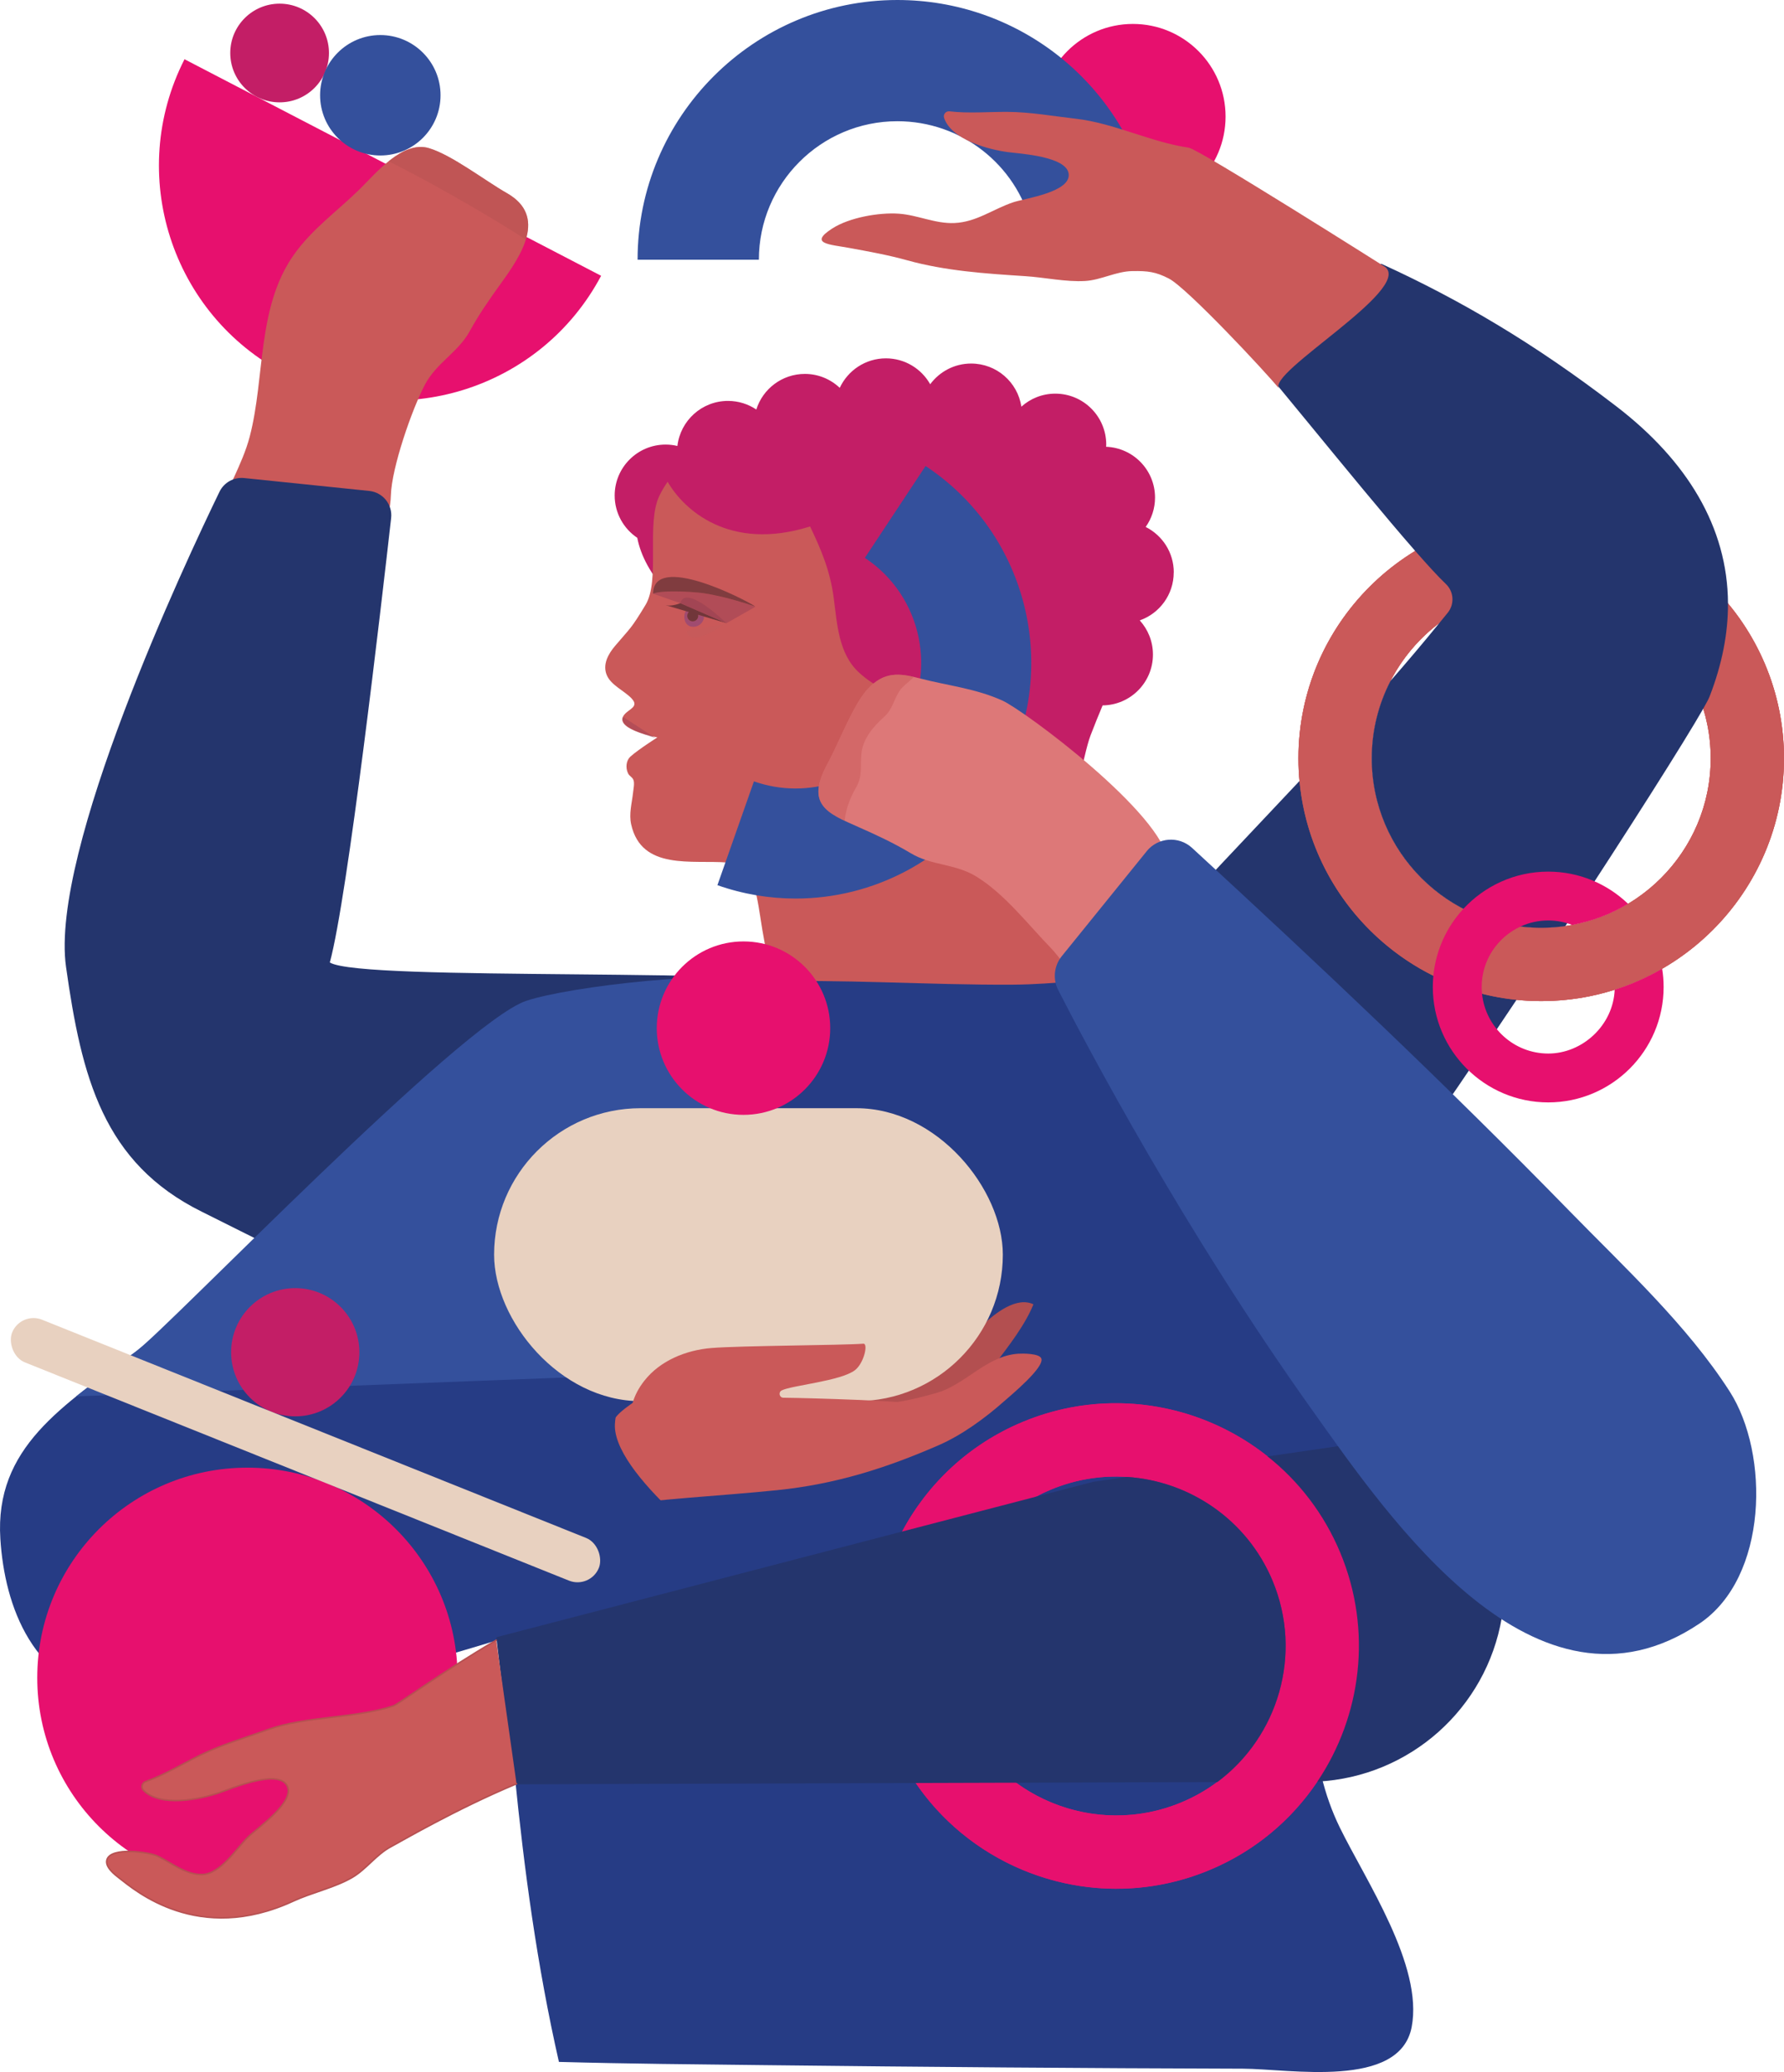 <?xml version="1.0" encoding="UTF-8"?>
<svg xmlns="http://www.w3.org/2000/svg" xmlns:xlink="http://www.w3.org/1999/xlink" viewBox="0 0 292.09 339.3">
  <defs>
    <style>
      .cls-1 {
        fill: #69388d;
      }

      .cls-1, .cls-2, .cls-3, .cls-4, .cls-5, .cls-6, .cls-7, .cls-8, .cls-9, .cls-10, .cls-11, .cls-12, .cls-13, .cls-14, .cls-15, .cls-16, .cls-17, .cls-18, .cls-19, .cls-20, .cls-21 {
        stroke-width: 0px;
      }

      .cls-2 {
        fill: #944546;
        opacity: .69;
      }

      .cls-3 {
        opacity: .6;
      }

      .cls-3, .cls-4, .cls-8, .cls-13 {
        fill: #a14456;
      }

      .cls-4 {
        opacity: .78;
      }

      .cls-5 {
        fill: #24356d;
      }

      .cls-6 {
        fill: #34509c;
      }

      .cls-22 {
        clip-path: url(#clippath-2);
      }

      .cls-23 {
        isolation: isolate;
      }

      .cls-24 {
        stroke: #b65051;
        stroke-linecap: round;
        stroke-linejoin: round;
        stroke-width: .25px;
      }

      .cls-24, .cls-9, .cls-16 {
        fill: #ca5959;
      }

      .cls-7 {
        opacity: .64;
      }

      .cls-7, .cls-15 {
        fill: #562c31;
      }

      .cls-10 {
        fill: none;
      }

      .cls-11 {
        fill: #b56262;
        mix-blend-mode: multiply;
        opacity: .15;
      }

      .cls-25 {
        clip-path: url(#clippath-1);
      }

      .cls-12 {
        fill: #e8d1c0;
      }

      .cls-13 {
        opacity: .54;
      }

      .cls-14 {
        fill: #b85152;
        opacity: .53;
      }

      .cls-15 {
        opacity: .76;
      }

      .cls-16 {
        opacity: .51;
      }

      .cls-26 {
        clip-path: url(#clippath);
      }

      .cls-17 {
        fill: #263c85;
      }

      .cls-18 {
        fill: #c31e66;
      }

      .cls-27 {
        opacity: .43;
      }

      .cls-28 {
        clip-path: url(#clippath-3);
      }

      .cls-19 {
        fill: #b34f50;
      }

      .cls-20 {
        fill: #e7106e;
      }

      .cls-21 {
        fill: #dd7878;
      }
    </style>
    <clipPath id="clippath">
      <path class="cls-10" d="m158.11,112.19c-5.76.5-12.23,2.78-17.5-2.09-3.34-3.09-3.55-7.99-4.11-12.21-.58-4.37-2-7.78-3.87-11.68-13.25,4.17-20.72-2.8-23.32-7.32-.52.74-.97,1.51-1.36,2.31-2.19,4.58-.74,9.42-1.16,14.18-.35,3.92-3.25,8.1-5.81,11.11-1.15,1.35-2.1,3.08-1.37,4.81.69,1.64,2.57,1.79,3.79,3.06.2.21.32.39.4.55.49,1.07-1.27,1.41-1.79,2.47-.78,1.57,3.46,2.9,5.44,3.51.66.2-4.98,2.39-5.18,2.93-.61,1.66,1.04,1.98,1.34,3.42.52,2.47-.84,5.21-.27,7.75,1.7,7.58,9.98,5.78,15.77,6.24,7.94.64.51,14.58,6.3,27.34,2.3.48,45.14-1.98,50.77-2.4-.11-5.58-6.01-10.9-1.46-27.05-1.69-5.04-13.81-12.65-11.86-17.89,3.91-10.51,7.51-10.1-4.73-9.05Z"/>
    </clipPath>
    <clipPath id="clippath-1">
      <path class="cls-10" d="m38.28,78.22c-1.05,2.29-2.13,4.58-2.85,6.94,1.98,1.05,4.64.9,6.83,1.31,4.28.8,8.51,1.68,12.8,2.38,2.76.45,3.86,3.37,6.64,2.93.24-4.52,2.16-6.23,2.3-10.72s3.42-13.97,5.56-18.05c1.86-3.56,5.45-5.33,7.32-8.73,1.54-2.81,3.28-5.3,5.16-7.91,3.27-4.52,7.6-10.96.96-14.74-3.52-2-9.07-6.29-12.8-7.38-4.3-1.25-8.67,4.13-11.3,6.72-3.66,3.6-7.81,6.52-10.81,10.78-6.05,8.58-4.67,20.03-7.2,29.73-.6,2.3-1.59,4.52-2.6,6.73Z"/>
    </clipPath>
    <clipPath id="clippath-2">
      <path class="cls-10" d="m100.7,232.83c1.14-8.91,2.02-17.85,2.7-26.79.27-3.54-.15-7.56,1.48-10.85,2.24-4.55,10.73,15.23,11.06,10.09.25-3.9,15.03-43.21,9.87-44.57-7.71-2.03-32.65.8-39.68,3.19-10.73,3.66-58.33,53.27-63.85,57.39C10.32,230.23-.91,236.98.06,252.02c.7,10.94,5.23,23.94,19.55,26.36,14.96,2.53,31.52-1.3,45.8-5.14,18.38-4.94,54.98-17.05,54.98-17.05,0,0-20.75-15.01-19.68-23.37Z"/>
    </clipPath>
    <clipPath id="clippath-3">
      <path class="cls-10" d="m191.29,141.19c3.66,3.62.53,11.12-1.2,14.39-1.06,1.99-5.4,10.3-8.12,10.1-2.52-.19-7.8-8.24-9.83-10.35-4.02-4.16-7.56-8.83-12.2-11.74-3.51-2.2-7.39-1.81-10.8-3.86-2.82-1.69-5.62-2.99-8.61-4.31-5.17-2.28-8.68-3.7-5.03-10.4,1.87-3.43,4.17-9.61,6.56-12.19,2.7-2.91,5.2-2.62,8.51-1.75,4.58,1.2,9.15,1.64,13.57,3.65,3.57,1.62,26.34,18.51,27.15,26.47Z"/>
    </clipPath>
  </defs>
  <g class="cls-23">
    <g id="Layer_2" data-name="Layer 2">
      <g id="Isolation_Mode" data-name="Isolation Mode">
        <g>
          <g>
            <path class="cls-18" d="m192.18,93.73c0-3.26-1.87-6.07-4.6-7.44.96-1.36,1.53-3.01,1.53-4.81,0-4.5-3.56-8.15-8.01-8.32,0-.12.02-.24.02-.36,0-4.6-3.73-8.34-8.34-8.34-2.14,0-4.08.81-5.55,2.13-.61-4-4.06-7.06-8.23-7.06-2.75,0-5.18,1.34-6.7,3.39-1.43-2.53-4.14-4.24-7.25-4.24-3.35,0-6.23,1.98-7.56,4.83-1.49-1.41-3.5-2.28-5.71-2.28-3.73,0-6.89,2.45-7.95,5.83-1.33-.89-2.92-1.41-4.64-1.41-4.28,0-7.8,3.23-8.28,7.38-.62-.15-1.26-.23-1.93-.23-4.6,0-8.34,3.73-8.34,8.34,0,2.89,1.47,5.43,3.7,6.93,1.13,5.88,6.56,12.28,17.34,18.52l52.81,33.21c.88-5.03,2.87-16.27,4.06-19.37.67-1.75,1.33-3.38,1.98-4.92,4.56-.05,8.24-3.76,8.24-8.33,0-2.15-.82-4.11-2.16-5.59,3.24-1.14,5.56-4.22,5.56-7.85Z"/>
            <path class="cls-9" d="m157.34,112.96c-5.34,1.42-11.46,2.02-16.73-2.86-3.34-3.09-3.55-7.99-4.11-12.21-.58-4.37-2-7.78-3.87-11.68-13.25,4.17-20.72-2.8-23.32-7.32-.52.74-.97,1.51-1.36,2.31-2.19,4.58.2,13.81-2.28,17.89-2.4,3.96-2.39,3.64-4.95,6.66-1.15,1.35-2.1,3.08-1.37,4.81.69,1.64,2.83,2.53,4.04,3.79.2.21.32.39.4.55.49,1.07-1.29,1.39-1.79,2.47-1.01,2.17,5.63,3.38,5.63,3.38,0,0-3.07,1.95-4.4,3.13-.69.61-.86,1.8-.4,2.76.22.47.72.6.9,1.13s-.02,1.46-.08,2.02c-.19,1.73-.7,3.47-.31,5.21,1.7,7.58,9.98,5.78,15.77,6.24,7.94.64,2.46,14.27,11.93,27.59,2.3.48,49.96,2,55.59,1.58-.11-5.58-16.46-15.13-11.91-31.28-1.69-5.04-13.58-12.57-11.86-17.89,2.7-8.36,6.05-11.35-5.5-8.28Z"/>
            <g class="cls-26">
              <polygon class="cls-13" points="102 117.39 107.69 121.09 100.04 122.19 99.45 121.47 102 117.39"/>
            </g>
            <g>
              <path class="cls-8" d="m106.92,97.21l.65-.18c-.27.05-.49.11-.65.18Z"/>
              <g class="cls-27">
                <path class="cls-1" d="m114.32,100.86c0,.5-.41.9-.9.9-.5,0-.9-.41-.9-.9,0-.25.1-.47.26-.63l-.51-.15c-.14.26-.23.55-.23.87,0,.98.5,1.69,1.48,1.69.94,0,1.7-.73,1.76-1.66l-.97-.29c.01.06.02.12.02.18Z"/>
              </g>
              <path class="cls-3" d="m123.3,99.2c-1.48-.49-6.02-1.91-9.18-2.18-2.67-.22-5.23-.23-6.56.01l-.65.18,4.48,1.56s.3-3.51,7.54,3.28l4.73-2.68-.36-.17Z"/>
              <path class="cls-15" d="m109,99.1l3.27.97.51.15c-.16.16-.26.39-.26.63,0,.5.4.9.9.9.5,0,.9-.4.9-.9,0-.06,0-.12-.02-.18l1.26.37,3.38,1-7.54-3.28s-1.38.6-2.4.33Z"/>
              <path class="cls-2" d="m111.4,98.77l7.54,3.28c-7.25-6.79-7.54-3.28-7.54-3.28Z"/>
              <path class="cls-4" d="m111.4,98.77l7.54,3.28c-7.25-6.79-7.54-3.28-7.54-3.28Z"/>
              <path class="cls-11" d="m118.78,102.15l-6.32,1.16s-.22,3.11,6.32-1.16Z"/>
              <path class="cls-7" d="m114.13,97.02c3.16.26,7.7,1.69,9.18,2.18.15.05.26.09.35.11-1.73-1.18-16.67-8.82-16.73-2.1.16-.07.38-.13.65-.18,1.34-.25,3.89-.24,6.56-.01Z"/>
            </g>
          </g>
          <path class="cls-20" d="m30.21,9.7c-9.56,18.78-2.21,41.8,16.53,51.54,18.74,9.74,41.8,2.54,51.68-16.08L30.21,9.7Z"/>
          <circle class="cls-18" cx="45.78" cy="8.68" r="8.08"/>
          <circle class="cls-6" cx="62.27" cy="15.6" r="9.86"/>
          <path class="cls-9" d="m38.28,78.22c-1.05,2.29-2.13,4.58-2.85,6.94,1.98,1.05,4.64.9,6.83,1.31,4.28.8,8.51,1.68,12.8,2.38,2.76.45,3.86,3.37,6.64,2.93.24-4.52,2.16-6.23,2.3-10.72s3.42-13.97,5.56-18.05c1.86-3.56,5.45-5.33,7.32-8.73,1.54-2.81,3.28-5.3,5.16-7.91,3.27-4.52,7.6-10.96.96-14.74-3.52-2-9.07-6.29-12.8-7.38-4.3-1.25-8.67,4.13-11.3,6.72-3.66,3.6-7.81,6.52-10.81,10.78-6.05,8.58-4.67,20.03-7.2,29.73-.6,2.3-1.59,4.52-2.6,6.73Z"/>
          <g class="cls-25">
            <path class="cls-14" d="m57.82,24.09c3.23.02,29.29,15.07,31.33,17.42,1.03,1.19-.9,1.73.75,1.56,6.23-.64,4.8-8.69,2.77-12.45-6.3-11.67-18.28-14.6-30.35-12.17-.06.44.17.63.52.98"/>
          </g>
          <path class="cls-5" d="m100.99,220.9c-15.52,4.96-53.88-15.54-67.91-22.46-16.19-7.99-19.72-22.05-22.27-40.11-2.67-18.97,19.57-66.35,25.13-77.81.74-1.52,2.35-2.41,4.03-2.24l20.48,2.11c2.23.23,3.84,2.22,3.59,4.44-1.61,14.27-7.12,62.1-10.04,72.78,5.35,3.21,73.06.59,86.24,4.11"/>
          <path class="cls-9" d="m252.34,163.93c-21.92,0-39.75-17.83-39.75-39.75s17.83-39.75,39.75-39.75,39.75,17.83,39.75,39.75-17.83,39.75-39.75,39.75Zm0-67.5c-15.3,0-27.75,12.45-27.75,27.75s12.45,27.75,27.75,27.75,27.75-12.45,27.75-27.75-12.45-27.75-27.75-27.75Z"/>
          <circle class="cls-20" cx="185.49" cy="19.09" r="15.17"/>
          <path class="cls-6" d="m124.24,42.53h-19.85C104.39,19.08,123.47,0,146.92,0c19.53,0,36.5,13.22,41.25,32.15l-19.26,4.83c-2.53-10.08-11.58-17.13-21.99-17.13-12.5,0-22.67,10.17-22.67,22.67Z"/>
          <path class="cls-5" d="m256.29,151.65c-2.62,3.98-5.3,8.04-7.99,12.07-13.02,19.53-25.91,38.05-29.53,41.21-3.16,2.76-22.8,1.78-28.08,2.12-.97.06-1.9-.31-2.6-.99-6.85-6.67-15.14-11.59-22.64-17.5-1.45-1.14-1.77-3.21-.73-4.73,14.7-21.39,31.37-38.15,48.05-55.95,4.99-5.32,9.97-10.73,14.9-16.39-1.97,3.8-3.08,8.12-3.08,12.69,0,15.3,12.45,27.75,27.75,27.75,1.34,0,2.66-.1,3.95-.28Z"/>
          <path class="cls-9" d="m252.34,163.93c-21.92,0-39.75-17.83-39.75-39.75s17.83-39.75,39.75-39.75,39.75,17.83,39.75,39.75-17.83,39.75-39.75,39.75Zm0-67.5c-15.3,0-27.75,12.45-27.75,27.75s12.45,27.75,27.75,27.75,27.75-12.45,27.75-27.75-12.45-27.75-27.75-27.75Z"/>
          <g>
            <path class="cls-9" d="m282.92,98.81c.02,4.84-.95,9.94-3.02,15.26-.13.34-.49,1.02-1.03,1.97.79,2.57,1.22,5.31,1.22,8.14,0,10.11-5.43,18.97-13.53,23.82-2.77,1.67-5.86,2.86-9.15,3.46-.37.07-.74.14-1.12.19-1.29.18-2.61.28-3.95.28-1.15,0-2.27-.07-3.38-.21-3.76,1.72-6.37,5.51-6.37,9.9,0,.38.02.75.06,1.11,1.83.46,3.72.8,5.65.99,1.33.14,2.68.21,4.04.21,4.19,0,8.23-.65,12.03-1.86,2.73-.87,5.33-2.03,7.77-3.44,11.91-6.86,19.95-19.73,19.95-34.45,0-9.64-3.45-18.49-9.17-25.37Zm-58.33,25.37c0-4.57,1.11-8.89,3.08-12.69,1.92-3.73,4.67-6.97,8-9.48.46-.56.92-1.12,1.37-1.68,1.13-1.41,1-3.45-.31-4.7-1.25-1.19-2.98-3.08-5.02-5.41-11.45,6.97-19.12,19.59-19.12,33.96,0,1.25.06,2.48.18,3.7,1.29,14,9.88,25.92,21.91,31.9.41-4.21,2.2-8.02,4.92-10.96-8.91-4.62-15.01-13.93-15.01-24.64Z"/>
            <path class="cls-5" d="m282.92,98.81c.02,4.84-.95,9.94-3.02,15.26-.13.34-.49,1.02-1.03,1.97-3.07,5.4-12.25,19.86-22.58,35.61-1.29.18-2.61.28-3.95.28-15.3,0-27.75-12.45-27.75-27.75,0-4.57,1.11-8.89,3.08-12.69,2.69-3.08,5.36-6.23,8-9.48.46-.56.92-1.12,1.37-1.68,1.13-1.41,1-3.45-.31-4.7-1.25-1.19-2.98-3.08-5.02-5.41-9.89-11.29-27.05-33.07-31.48-37.45-.75-.74-1.11-1.77-1.01-2.82l13.67,1.23c7.57,8.06,11.23-8.92,13.41-7.92,12.64,5.79,24.76,12.84,38.39,23.32,11.48,8.83,18.17,19.7,18.23,32.23Z"/>
          </g>
          <path class="cls-17" d="m123.87,160.77c13.84-.49,28.02.55,41.93.47,13.85-.08,27.86-3.92,41.67-1.36,36.06,6.66,19.98,44.02,16.03,66.41-3.92,22.16-14.63,51.51-4.14,72.96,4.25,8.7,13.69,22.61,11.77,32.68-1.95,10.2-19.99,6.84-27.66,6.82-26.07-.07-52.13-.28-78.2-.58-11.25-.13-22.51-.22-33.76-.53-7.19-31.67-8.33-62.29-11.36-94.51-1.61-17.12-4.28-33.41-2.18-50.65,1.66-13.68,7.59-21.98,19.01-29.81-.08.96-.64.7-1.35,1.35"/>
          <path class="cls-19" d="m127.46,227.05c7.86.69,28.53-5.54,33.54-10.19,1.86-1.73,5.39-4.61,8.2-3.28-1.36,3.4-4.09,6.86-6.3,9.8-1.78,2.37-3.84,4.63-6.55,5.92-2.07.99-4.08,1.89-6.37,2.11-.76.07-16.36,8.11-16.64,7.9"/>
          <path class="cls-9" d="m164.48,229.39c.88-.79,6.66-5.54,6-6.97-.38-.82-3.07-.79-3.75-.75-5.26.34-8.64,5.11-13.52,6.46-2.75.76-5.55,1.51-8.43,1.65-3.14.16-6.29-.12-9.44-.12-5.99,0-10.7-1.77-16.08-3.31-5.7-1.63-13.56,1.2-17.75,4.98-3.98,3.6-5.28,15.83-2.88,15.47,9.51-1.41,19.12-1.81,28.67-2.79,9.45-.97,17.73-3.57,26.44-7.38,3.68-1.61,7.48-4.34,10.75-7.25Z"/>
          <path class="cls-17" d="m100.7,232.83c1.14-8.91,2.02-17.85,2.7-26.79.27-3.54-.15-7.56,1.48-10.85,2.24-4.55,3.85-7.11,4.18-12.25.25-3.9.24-8.51-4.93-9.88-7.71-2.03-19.38,1.48-26.41,3.88-10.73,3.66-49.92,40.23-55.44,44.35C10.32,230.23-.91,236.98.06,252.02c.7,10.94,5.23,23.94,19.55,26.36,14.96,2.53,31.52-1.3,45.8-5.14,18.38-4.94,54.98-17.05,54.98-17.05,0,0-20.75-15.01-19.68-23.37Z"/>
          <g class="cls-22">
            <polygon class="cls-6" points="107.48 224.99 -11.43 229.58 49.3 154.05 126.37 156.6 107.48 224.99"/>
          </g>
          <rect class="cls-12" x="80.9" y="181.47" width="83.29" height="47.97" rx="23.98" ry="23.98"/>
          <circle class="cls-20" cx="121.73" cy="168.36" r="14.2"/>
          <path class="cls-9" d="m102.86,233.55c.4-3.02.74-5.02,2.62-7.43,2.6-3.33,6.86-5.04,10.98-5.38,4.74-.39,21.36-.44,24.89-.71.84-.06.11,3.19-1.36,4.33-2.33,1.8-10.33,2.48-12,3.32-.59.3-.39,1.19.27,1.2,4.75.05,19.91.53,21.72,1.04"/>
          <circle class="cls-20" cx="40.51" cy="274.74" r="34.41"/>
          <circle class="cls-18" cx="48.34" cy="221.43" r="10.5"/>
          <path class="cls-20" d="m272.38,161.62c0,10.42-8.47,18.9-18.89,18.9s-18.9-8.48-18.9-18.9c0-.62.03-1.23.09-1.84.41-4.21,2.2-8.02,4.92-10.96,3.46-3.74,8.41-6.09,13.89-6.09,5.07,0,9.67,2.01,13.07,5.27-2.77,1.67-5.86,2.86-9.15,3.46-1.22-.47-2.54-.73-3.92-.73-1.61,0-3.15.35-4.53.99-3.76,1.72-6.37,5.51-6.37,9.9,0,.38.02.75.06,1.11.56,5.49,5.21,9.79,10.84,9.79s10.64-4.65,10.88-10.45c2.73-.87,5.33-2.03,7.77-3.44.16.97.24,1.97.24,2.99Z"/>
          <rect class="cls-12" x="-1.73" y="233.7" width="103.51" height="7.53" rx="3.77" ry="3.77" transform="translate(92.01 -1.55) rotate(21.86)"/>
          <path class="cls-20" d="m182.79,309.28c-15.57,0-30.38-9.2-36.74-24.45h0c-8.44-20.23,1.15-43.55,21.38-51.99,20.23-8.44,43.55,1.16,51.99,21.38,8.44,20.23-1.15,43.55-21.38,51.99-4.98,2.08-10.16,3.06-15.25,3.06Zm-25.66-29.07c5.89,14.12,22.17,20.82,36.29,14.93,14.12-5.89,20.82-22.17,14.93-36.29-5.89-14.12-22.17-20.82-36.29-14.93-14.12,5.89-20.82,22.17-14.93,36.29h0Z"/>
          <path class="cls-5" d="m252.59,231.93l-6.7,32.93c-2.53,14.94-15.1,26.11-30.2,26.88-.1.01-.19.02-.29.02l-16.1.05c9.99-7.42,14.05-20.97,9.05-32.96-4.2-10.06-13.66-16.34-23.86-17l23.05-3.36,45.05-6.56Z"/>
          <g>
            <path class="cls-20" d="m219.43,254.23c-2.67-6.39-6.82-11.72-11.89-15.74-10.98-8.75-26.26-11.41-40.1-5.64-8.79,3.66-15.56,10.13-19.73,17.94l21.93-5.71c.78-.42,1.59-.8,2.42-1.15,4.06-1.7,8.31-2.35,12.43-2.08,10.2.66,19.66,6.94,23.86,17,5,11.99.94,25.54-9.05,32.96-1.78,1.32-3.74,2.45-5.88,3.34-9.28,3.87-19.48,2.31-27.06-3.23l-16.43.05c7.46,10.93,19.9,17.32,32.86,17.32,5.09,0,10.27-.99,15.25-3.07,7.45-3.1,13.46-8.23,17.65-14.48,7.2-10.71,9.07-24.73,3.74-37.51Z"/>
            <path class="cls-5" d="m199.3,291.81l-32.94.11-16.43.05-65.69.21s-2.81-22.23-2.98-24.08l66.45-17.31,21.93-5.71,9.34-2.43,5.51-.8c10.2.66,19.66,6.94,23.86,17,5,11.99.94,25.54-9.05,32.96Z"/>
          </g>
          <path class="cls-6" d="m130.26,147.14c-4.27,0-8.59-.71-12.8-2.19l5.98-17c8.9,3.13,18.76-.19,23.98-8.08,6.26-9.47,3.64-22.26-5.82-28.52l9.94-15.04c17.76,11.74,22.66,35.73,10.92,53.49-7.31,11.07-19.51,17.34-32.19,17.34Z"/>
          <path class="cls-21" d="m191.29,141.19c3.66,3.62.53,11.12-1.2,14.39-1.06,1.99-5.4,10.3-8.12,10.1-2.52-.19-7.8-8.24-9.83-10.35-4.02-4.16-7.56-8.83-12.2-11.74-3.51-2.2-7.39-1.81-10.8-3.86-2.82-1.69-5.62-2.99-8.61-4.31-5.17-2.28-8.68-3.7-5.03-10.4,1.87-3.43,4.17-9.61,6.56-12.19,2.7-2.91,5.2-2.62,8.51-1.75,4.58,1.2,9.15,1.64,13.57,3.65,3.57,1.62,26.34,18.51,27.15,26.47Z"/>
          <g class="cls-28">
            <path class="cls-16" d="m138.23,135.29c.07-2.33.8-4.38,1.95-6.38,1.07-1.86.66-3.41.85-5.46.22-2.41,1.94-4.49,3.68-6.02,1.54-1.35,1.56-2.93,2.72-4.5.86-1.16,2.99-2.14,2.94-3.79-.05-1.4-2.84-3.06-3.95-3.53-2.26-.96-5.28-.53-7.45.51-2.83,1.35-5.26,3.84-6.92,6.46s-3.74,6.19-4.38,9.17c-.59,2.73.24,5.44.76,8.1.46,2.35.61,4.75,1.14,7.08,0-.21,0-.41,0-.62"/>
          </g>
          <path class="cls-6" d="m187.73,139.4c1.86-2.3,5.27-2.56,7.45-.55,21.02,19.34,41.81,38.98,61.76,59.43,8.98,9.21,19.27,18.68,26.26,29.58,6.55,10.22,6.29,30.45-4.95,38-26.81,18-50.73-17.16-63.39-34.93-20.98-29.45-36.81-59.45-41.6-68.81-.92-1.8-.69-3.97.58-5.54l13.89-17.17Z"/>
          <path class="cls-9" d="m194.7,24.19c-6.3-.9-12.26-4.03-18.58-4.75-3.69-.42-7.43-1.1-11.15-1.12-3.07-.02-6.41.28-9.52-.09-.58-.07-1.06.5-.88,1.06,1.18,3.61,7.36,5.23,10.54,5.63,1.95.25,9.41.69,9.85,3.48.49,3.06-7.14,4.08-9.06,4.72-3.32,1.11-6.02,3.25-9.63,3.4-3.16.14-6.03-1.32-9.13-1.53-3.23-.22-8.07.62-10.87,2.42-3.93,2.53-.43,2.6,2.78,3.19,3.21.59,6.34,1.15,9.47,2.02,6.31,1.75,12.83,2.18,19.33,2.6,3.16.2,6.68.98,9.83.79,2.62-.16,5.06-1.58,7.72-1.62,2.51-.04,3.81.11,5.97,1.22,2.97,1.52,15.93,15.39,18.06,18.03-2.14-2.56,21.81-16.21,17.38-19.91,0,0-30.47-19.29-32.12-19.52Z"/>
          <path class="cls-24" d="m81.24,268.59c-8.51,4.96-16.08,10.5-16.83,10.75-6.33,2.09-14.36,1.64-20.63,3.91-3.66,1.33-7.48,2.43-10.99,4.15-2.89,1.42-5.89,3.25-8.98,4.35-.58.21-.76.97-.33,1.41,2.79,2.84,9.35,1.47,12.52.37,1.95-.68,9.15-3.74,10.87-1.33,1.89,2.64-4.8,7.16-6.3,8.66-1.93,1.92-4.45,5.97-7.42,6.09-2.64.1-5.03-1.87-7.27-2.98-1.44-.71-7.75-1.59-8.37.57-.35,1.2,1.31,2.46,2.09,3.06,2.45,1.88,12.81,10.92,28.43,3.7,3.01-1.39,6.73-2.19,9.59-3.84,2.38-1.37,4.01-3.84,6.5-5.12,1.14-.59,10.47-6.08,20.45-10.24"/>
        </g>
      </g>
    </g>
  </g>
</svg>